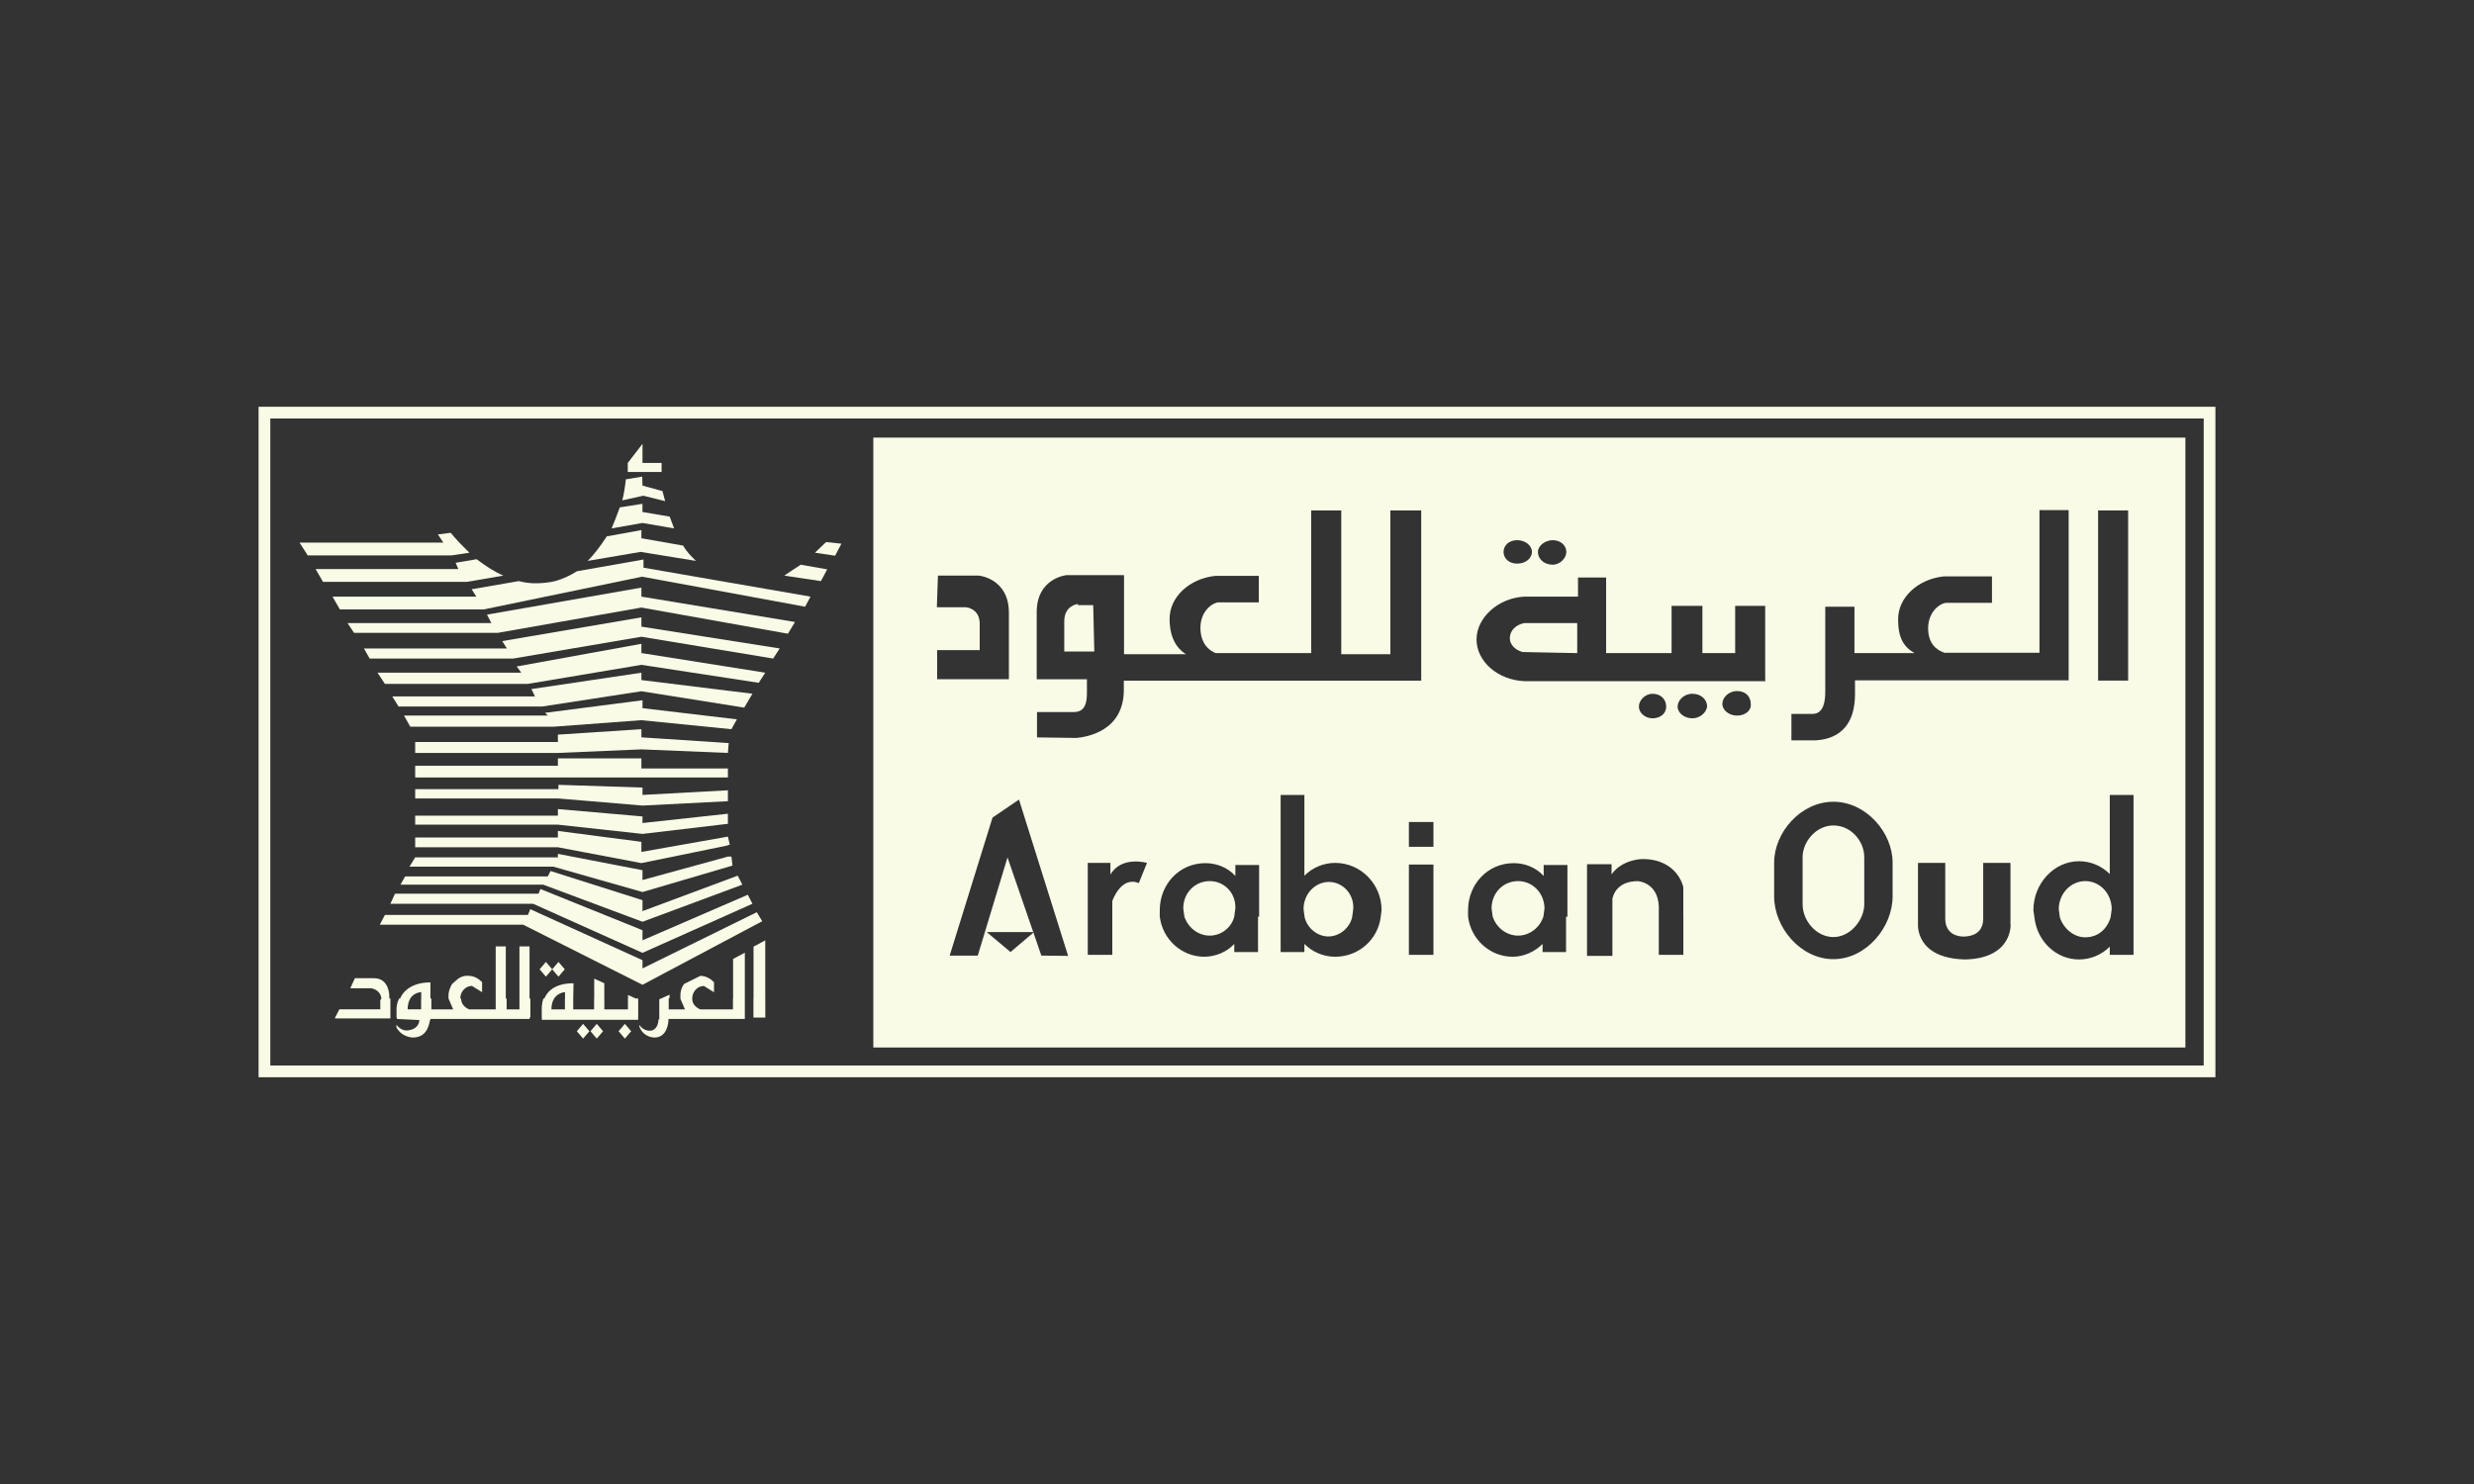 <svg xmlns="http://www.w3.org/2000/svg" id="Layer_1" data-name="Layer 1" viewBox="0 0 500 300"><rect x="0" y="0" width="500" height="300" fill="#333333" stroke="none"/><defs><style>      .cls-1 {        fill: #f9fbe7;        stroke-width: 0px;      }    </style></defs><path class="cls-1" d="m77.08,201.83c-.22-1.82-2.04-2.04-2.04-2.04h-4.25l.94-2.04h3.86c3.09,0,3.09,3.53,3.09,3.53v4.58h-11.03l.94-1.82h8.27v-1.82l.22-.39m5.84,0c-.33.55-.55,1.27-.55,2.21h2.76v-3.47c.06,0-1.43,0-2.21,1.27m4.08,0v2.21h4.58l-.94-2.21v-.55c0-.94.33-1.65.72-2.37l1.27-1.1c1.1-.72,2.04-.55,2.04-.55,1.1,0,2.04.55,2.76,1.27v2.04l-2.04-1.27c-1.27,0-2.37,1.1-2.37,2.59v.22c0,1.1.72,1.82,1.65,2.21h5.51v-13.01h2.04v13.01h2.76v-13.01h2.04v14.67h-20.02v.22h-2.21l-4.58-.22v-1.65c0-.33,0-1.27.55-2.21.55-1.65,2.37-3.53,6.23-3.53v3.25h0Zm24.98,0c-.33.55-.55,1.27-.55,2.21h2.76v-3.47s-1.32,0-2.21,1.27m3.86,0v2.21h4.25v-6.23l2.04.94v5.51h4.8v-3.14l2.04.94v4.08h-19.46v-1.65c0-.33,0-1.27.33-2.21.55-1.65,2.04-3.53,6.07-3.53l-.06,3.09h0Zm19.3,0v2.21h3.31l-.94-2.21v-.55c0-.94.22-1.65.72-2.37l3.31-1.65c1.1,0,2.04.55,2.76,1.27v2.04l-2.04-1.27c-1.27,0-2.37,1.1-2.37,2.59v.22c0,1.1.72,1.82,1.65,2.21h6.62v-10.48l2.37-1.27v13.4h-15.44v.33h-1.82v-4.3l2.04-.94v.72h-.17v.06Zm19.52,0v3.86h-2.37v-14.34l2.37-1.27v11.75Zm-45.6-5.9l1.27-1.49,1.27,1.49-1.27,1.49-1.27-1.49Zm2.54,0l1.27-1.49,1.27,1.49-1.27,1.49-1.27-1.49Zm43.07,9.76h-2.37v-3.86h2.37v3.86Zm-19.52-3.86v2.21h3.31l-.94-2.21h2.37c0,1.1.72,1.82,1.65,2.21h6.62v-2.21h2.37v3.86h-15.44v.33h-1.82v-4.08h1.82l.06-.11h0Zm-23.16,0c-.33.55-.55,1.27-.55,2.21h2.76v-2.21h1.65v2.21h4.25v-2.21h2.04v2.21h4.8v-2.21h2.04v3.86h-19.46v-1.65c0-.33,0-1.27.33-2.21h2.15Zm-29.06,0c-.33.55-.55,1.27-.55,2.21h2.76v-2.21h2.04v2.21h4.58l-.94-2.21h2.37c0,1.1.72,1.82,1.65,2.21h5.51v-2.21h2.04v2.21h2.76v-2.21h2.04v3.86h-20.18v.22h-2.21l-4.63-.22v-1.65c0-.33,0-1.27.55-2.21h2.21Zm-4.03,0v4.03h-11.03l.94-1.82h8.27v-2.15l1.82-.06h0Zm75.76,3.86h-2.37v-3.86h2.37v3.86Zm-19.52-3.86v2.21h3.31l-.94-2.21h2.37c0,1.1.72,1.82,1.65,2.21h6.62v-2.21h2.37v3.86h-15.44v.33h-1.82v-4.08h1.82l.06-.11h0Zm-23.16,0c-.33.55-.55,1.27-.55,2.21h2.76v-2.21h1.65v2.21h4.25v-2.21h2.04v2.21h4.8v-2.21h2.04v3.86h-19.46v-1.65c0-.33,0-1.27.33-2.21h2.15Zm-29.06,0c-.33.55-.55,1.27-.55,2.21h2.76v-2.21h2.04v2.21h4.58l-.94-2.21h2.37c0,1.1.72,1.82,1.65,2.21h5.51v-2.21h2.04v2.21h2.76v-2.21h2.04v3.86h-20.18v.22h-2.21l-4.63-.22v-1.65c0-.33,0-1.27.55-2.21h2.21Zm-4.03,0v4.03h-11.03l.94-1.82h8.27v-2.15l1.82-.06h0Zm75.76,3.86h-2.37v-3.86h2.37v3.86Zm-19.52-3.86v2.21h3.31l-.94-2.21h2.37c0,1.1.72,1.82,1.65,2.21h6.62v-2.21h2.37v3.86h-15.44v.33h-1.82v-4.08h1.82l.06-.11h0Zm-23.16,0c-.33.55-.55,1.27-.55,2.21h2.76v-2.21h1.65v2.21h4.25v-2.21h2.04v2.21h4.8v-2.21h2.04v3.86h-19.46v-1.65c0-.33,0-1.27.33-2.21h2.15Zm-29.06,0c-.33.55-.55,1.27-.55,2.21h2.76v-2.21h2.04v2.21h4.58l-.94-2.21h2.37c0,1.1.72,1.82,1.65,2.21h5.51v-2.21h2.04v2.21h2.76v-2.21h2.04v3.86h-20.18v.22h-2.21l-4.63-.22v-1.65c0-.33,0-1.27.55-2.21h2.21Zm-4.03,0v4.03h-11.03l.94-1.82h8.27v-2.15l1.82-.06h0Zm75.76,3.86h-2.37v-3.86h2.37v3.86Zm-19.52-3.86v2.21h3.31l-.94-2.21h2.37c0,1.1.72,1.82,1.65,2.21h6.62v-2.21h2.37v3.86h-15.44v.33h-1.82v-4.08h1.82l.06-.11h0Zm-23.16,0c-.33.55-.55,1.27-.55,2.21h2.76v-2.21h1.65v2.21h4.25v-2.21h2.04v2.21h4.8v-2.21h2.04v3.86h-19.46v-1.65c0-.33,0-1.27.33-2.21h2.15Zm-29.06,0c-.33.55-.55,1.27-.55,2.21h2.76v-2.21h2.04v2.21h4.58l-.94-2.21h2.37c0,1.1.72,1.82,1.65,2.21h5.51v-2.21h2.04v2.21h2.76v-2.21h2.04v3.86h-20.18v.22h-2.21l-4.63-.22v-1.65c0-.33,0-1.27.55-2.21h2.21Zm-4.03,0v4.03h-11.03l.94-1.82h8.27v-2.15l1.82-.06h0Zm46.15,6.62l1.27-1.49,1.27,1.49-1.27,1.49-1.27-1.49Zm-5.68,0l1.27-1.49,1.27,1.49-1.27,1.49-1.27-1.49Zm-2.76,0l1.27-1.49,1.27,1.49-1.27,1.49-1.27-1.49Zm18.53-2.59c0,1.1-.33,3.64-2.59,3.86,0,0-2.37.22-3.31-2.21v-.33s.94,1.49,2.59,1.1c0,0,1.27-.33,1.27-2.21h2.04v-.22Zm-48.14,0c-.22,1.1-.55,3.86-3.53,3.86,0,0-2.21,0-3.31-2.04v-.55s.94,1.49,2.59,1.1c0,0,2.04-.22,2.04-2.21h2.21v-.17Z"></path><polyline class="cls-1" points="129.85 89.73 129.85 93.59 132.94 93.59 133.71 93.59 133.71 95.41 126.87 95.41 126.87 93.59"></polyline><polyline class="cls-1" points="147.49 170.73 146.89 170.95 129.63 174.48 112.75 171.28 83.91 171.28 83.91 169.3 112.75 169.3 112.75 167.98 129.63 170.18 129.63 172.22 147.11 169.13"></polyline><polyline class="cls-1" points="129.85 177.9 146.55 173.32 147.11 173.16 147.82 173.16 148.04 174.98 129.85 180.33 111.82 175.2 82.76 175.2 83.91 173.32 112.75 173.32 112.75 172.61 129.85 175.92"></polyline><polyline class="cls-1" points="160.67 125.74 159.24 128.11 129.63 122.82 100.57 127.94 71.56 127.94 70.24 125.96 99.3 125.96 98.42 124.25 129.63 118.79 129.63 120.61"></polyline><polyline class="cls-1" points="157.58 131.09 156.26 133.13 129.63 128.72 103.71 133.13 74.71 133.13 73.55 131.09 102.44 131.09 101.5 129.6 129.63 124.8 129.63 126.68"></polyline><polyline class="cls-1" points="154.66 135.99 153.34 138.03 129.63 134.4 106.69 138.25 77.79 138.25 76.3 135.99 105.36 135.99 104.43 134.73 129.63 130.15 129.63 132.02"></polyline><polyline class="cls-1" points="152.07 140.24 150.41 143.05 129.63 139.74 109.56 142.83 80.55 142.83 79.28 140.79 108.12 140.79 107.4 139.3 129.63 135.99 129.63 137.48"></polyline><polyline class="cls-1" points="148.93 145.42 147.82 147.41 129.63 145.59 111.82 146.91 82.92 146.91 81.65 144.65 110.71 144.65 110.16 144.1 129.85 141.56 129.85 143.16"></polyline><polyline class="cls-1" points="147.27 150.22 147.11 152.21 129.63 151.49 112.75 152.21 83.91 152.21 83.91 150 112.75 150 112.75 148.51 129.63 147.41 129.63 149.06"></polyline><polyline class="cls-1" points="147.11 155.35 147.11 157.17 83.91 157.17 83.91 154.8 112.75 154.8 112.75 153.31 129.63 153.31 129.63 155.35"></polyline><polyline class="cls-1" points="147.11 159.76 147.11 161.97 129.85 162.85 112.75 161.41 83.91 161.41 83.91 159.54 112.86 159.54 112.86 158.66 129.85 159.21 129.85 160.7"></polyline><polyline class="cls-1" points="147.11 164.5 147.11 166.54 129.85 168.58 112.75 166.71 83.91 166.71 83.91 164.89 112.75 164.89 112.75 163.56 129.85 165.05 129.85 166.38"></polyline><polyline class="cls-1" points="149.09 177.02 150.03 178.84 129.85 186.34 109.78 178.84 80.94 178.84 81.87 177.18 110.71 177.18 111.26 176.08 129.85 181.98 129.85 184.19"></polyline><polyline class="cls-1" points="151.13 180.88 152.07 182.7 129.85 192.62 107.74 182.7 78.9 182.7 79.83 180.66 108.84 180.66 109.22 179.72 129.85 188.05 129.85 190.09"></polyline><polyline class="cls-1" points="152.95 184.41 154.05 186.23 129.85 199.08 105.75 186.94 76.75 186.94 77.79 184.96 106.69 184.96 107.18 183.8 129.85 194.11 129.85 195.77"></polyline><path class="cls-1" d="m94.89,111.73l-3.64.55h-29.06l-1.65-2.59h29.06l-1.1-1.65,2.59-.33c1.05,1.32,2.32,2.59,3.8,4.03"></path><path class="cls-1" d="m136.24,106.82l-6.4-1.1-6.23,1.1c.55-1.27,1.1-2.76,1.65-4.25l4.58-.72v1.65l5.51.94.88,2.37"></path><polyline class="cls-1" points="170.05 109.91 168.78 112.34 164.7 111.73 166.96 109.58"></polyline><path class="cls-1" d="m129.85,98.17l4.03,1.1.55,2.04-4.41-1.1-4.25.94c.33-1.27.55-2.76.72-4.25l3.31-.55"></path><path class="cls-1" d="m101.73,116.36l-7.39,1.27h-29.06l-1.49-2.59h28.84l-.55-1.27,4.25-.72c1.71,1.27,3.36,2.43,5.4,3.31"></path><path class="cls-1" d="m161.83,114.16l5.35.94-1.27,2.37-7.39-1.1c1.05-.77,2.15-1.43,3.31-2.21"></path><path class="cls-1" d="m129.63,107.16v1.65l8.44,1.49c.72,1.27,1.65,2.21,2.59,3.09l-11.19-1.82-10.7,1.82c1.27-1.27,2.59-2.98,3.86-4.96"></path><path class="cls-1" d="m163.81,120.61l-1.1,2.04-32.92-6.07-32.04,6.62h-29.06l-1.49-2.59h29.06l-.94-1.49,9.54-1.65c2.04.55,4.03.55,6.23.22,0,0,2.37-.22,5.51-2.21l13.45-2.37v1.65"></path><polygon class="cls-1" points="446.47 216.5 446.47 215.4 54.63 215.4 54.63 84.6 445.37 84.6 445.37 216.5 446.47 216.5 446.47 215.4 446.47 216.5 447.74 216.5 447.74 82.23 52.26 82.23 52.26 217.77 447.74 217.77 447.74 216.5 446.47 216.5"></polygon><g><path class="cls-1" d="m306.8,178.12c-2.98,0-5.35,2.37-5.35,5.51l.22,1.65c.72,2.21,2.76,3.86,5.13,3.86s4.41-1.65,5.13-3.86l.22-1.65c-.06-3.14-2.43-5.51-5.35-5.51Z"></path><path class="cls-1" d="m370.54,166.87c-3.53,0-6.23,3.31-6.23,6.4v9.54c0,3.31,2.76,6.62,6.23,6.62s6.23-3.53,6.23-6.62v-9.54c0-3.25-2.7-6.4-6.23-6.4Z"></path><path class="cls-1" d="m217.85,122.1s-2.76.22-2.76,3.53v6.07h6.07l-.22-9.37h-3.09v-.22h0Z"></path><path class="cls-1" d="m268.58,178.29c-2.76,0-5.13,2.37-5.13,5.51l.22,1.65c.55,2.21,2.59,3.86,4.8,3.86s4.25-1.65,4.8-3.86l.22-1.65c.22-3.14-2.21-5.51-4.91-5.51Z"></path><path class="cls-1" d="m244.49,178.12c-2.98,0-5.35,2.37-5.35,5.51l.22,1.65c.72,2.21,2.76,3.86,5.13,3.86s4.41-1.65,4.96-3.86l.22-1.65c.11-3.14-2.26-5.51-5.18-5.51Z"></path><path class="cls-1" d="m305.14,129.05c0,1.27,1.1,2.37,2.59,2.76l11.03.22v-6.07h-10.7c-1.65.33-2.92,1.43-2.92,3.09Z"></path><path class="cls-1" d="m421.43,178.12c-2.98,0-5.35,2.59-5.35,5.68l.22,1.65c.72,2.21,2.76,4.03,5.13,4.03,2.59,0,4.41-1.65,5.13-4.03l.22-1.65c0-3.14-2.37-5.68-5.35-5.68Z"></path><path class="cls-1" d="m176.5,88.46v123.3h265.17v-123.3H176.5Zm247.53,14.72h6.07v34.41h-6.07v-34.41Zm-62.31,41.14h4.58c2.37,0,2.59-2.76,2.59-4.58v-17.09h5.9v9.37h12.13c-2.21-1.27-3.31-3.09-3.31-6.84,0-4.41,4.03-8.11,9.21-8.66h9.76v5.35h-9.37c-1.65.33-3.53,2.21-3.53,5.13,0,3.09,1.65,4.41,3.31,4.96h19.19v-28.84h5.9v34.41h-43.18v2.76c0,8.44-5.68,9.21-7.89,9.37h-4.96v-5.35h-.33Zm-47.92-35.12c1.65,0,2.76,1.1,2.76,2.37s-1.27,2.59-2.76,2.59c-1.65,0-2.98-1.1-2.98-2.59,0-1.27,1.49-2.37,2.98-2.37Zm-7.17,0c1.65,0,2.98,1.1,2.98,2.37s-1.27,2.37-2.98,2.37-2.76-1.1-2.76-2.37,1.05-2.37,2.76-2.37Zm-117.45,22.22h8.82v-5.35c0-3.09-2.76-3.31-2.76-3.31h-5.9l.22-6.4h8.27s6.07.55,6.07,7.5v13.45h-14.5v-5.9h-.22Zm15.05,61.04l-4.8-4.03h9.54l-4.74,4.03Zm6.23.72l-6.84-19.85-6.01,19.85h-5.68l8.66-27.9,5.35-3.64,9.93,31.6-5.4-.06h0Zm-.88-44.11v-5.13h7.5c2.37,0,2.59-2.21,2.59-3.86v-2.76h-10.15v-13.56c0-6.95,6.07-7.5,6.07-7.5h11.58v15.99h12.52c-2.04-1.27-3.31-3.53-3.31-7.17,0-4.41,4.03-8.11,9.21-8.66h8.82v5.35h-8.27c-1.65.33-3.53,2.21-3.53,5.13,0,3.09,1.65,4.58,3.09,5.13h19.3v-28.84h6.07v29.06h9.93v-29.06h6.23v34.41h-60.1v1.82c0,8.44-7.5,9.54-9.54,9.76l-8-.11h0Zm20.57,29.45c-3.64-1.49-5.35,3.64-5.35,3.64v10.86h-4.96v-18.58h4.58v2.37c2.21-3.86,7.39-2.37,7.39-2.37l-1.65,4.08Zm24.1,6.78v7.17h-4.8v-1.65c-1.49,1.65-3.86,2.59-6.07,2.59-4.58,0-8.44-3.53-8.99-8.11v-1.27c0-5.35,4.03-9.54,9.21-9.54,2.37,0,4.58.94,6.07,2.59v-2.21h4.8v10.48l-.22-.06h0Zm24.81,0c-.55,4.58-4.41,8.11-9.21,8.11-2.37,0-4.58-.94-6.23-2.59v1.65h-4.8v-31.76h4.8v16.32c1.65-1.65,3.86-2.59,6.23-2.59,5.13,0,9.37,4.25,9.37,9.54l-.17,1.32Zm10.64.17v7.55h-4.96v-18.25h4.96v10.7Zm0-17.26v2.98h-4.96v-5.02h4.96v2.04Zm26.8,17.09v7.17h-4.74v-1.65c-1.65,1.65-3.86,2.59-6.07,2.59-4.58,0-8.44-3.53-8.99-8.11v-1.27c0-5.35,4.03-9.54,9.21-9.54,2.37,0,4.58.94,6.07,2.59v-2.21h4.8v10.48l-.28-.06h0Zm23.71,0v7.72h-4.96v-9.76c-.22-4.96-4.25-5.13-4.25-5.13-3.53,0-4.8,2.04-5.13,3.53v11.58h-5.13v-18.53h4.96v2.04c2.21-3.09,6.23-3.09,6.23-3.09,7.17,0,8.27,5.68,8.27,5.68v5.96h0Zm-8.99-42.46c0-1.27,1.27-2.59,2.76-2.59,1.65,0,2.76,1.1,2.76,2.59s-1.27,2.37-2.76,2.37-2.76-1.1-2.76-2.37Zm10.81,2.37c-1.65,0-2.98-1.1-2.98-2.37s1.27-2.59,2.98-2.59,2.98,1.1,2.98,2.59c-.17,1.27-1.49,2.37-2.98,2.37Zm9.04-.55c-1.65,0-2.98-1.1-2.98-2.37s1.27-2.59,2.98-2.59,2.76,1.1,2.76,2.59c.17,1.32-1.1,2.37-2.76,2.37Zm5.29-6.95h-48.19c-5.51-.22-9.76-4.03-9.76-8.44s4.41-8.44,9.76-8.66h10.75v-3.86h5.68v15.27h13.23v-9.54h6.23v9.54h6.62v-9.54h6.07v15.27l-.39-.06h0Zm26.14,43.51c0,6.23-5.35,12.68-11.97,12.68s-11.97-6.4-11.97-12.68v-6.84c0-6.07,5.35-12.3,11.97-12.3s11.97,6.23,11.97,12.3v6.84Zm14.67,12.74c-10.15-.22-9.54-7.17-9.54-7.17v-12.35h5.51v11.25c0,3.31,2.76,3.64,3.64,3.64,1.27,0,4.03-.33,4.03-3.64v-11.25h5.51v12.35c.06-.22.61,6.95-9.15,7.17Zm34.02-8.49v7.55h-4.8v-1.65c-1.65,1.65-3.86,2.59-6.23,2.59-4.58,0-8.44-3.64-8.99-8.44l-.22-1.49c0-5.51,4.25-9.93,9.21-9.93,2.37,0,4.58.94,6.23,2.59v-15.99h4.8v24.76h0Z"></path></g></svg>